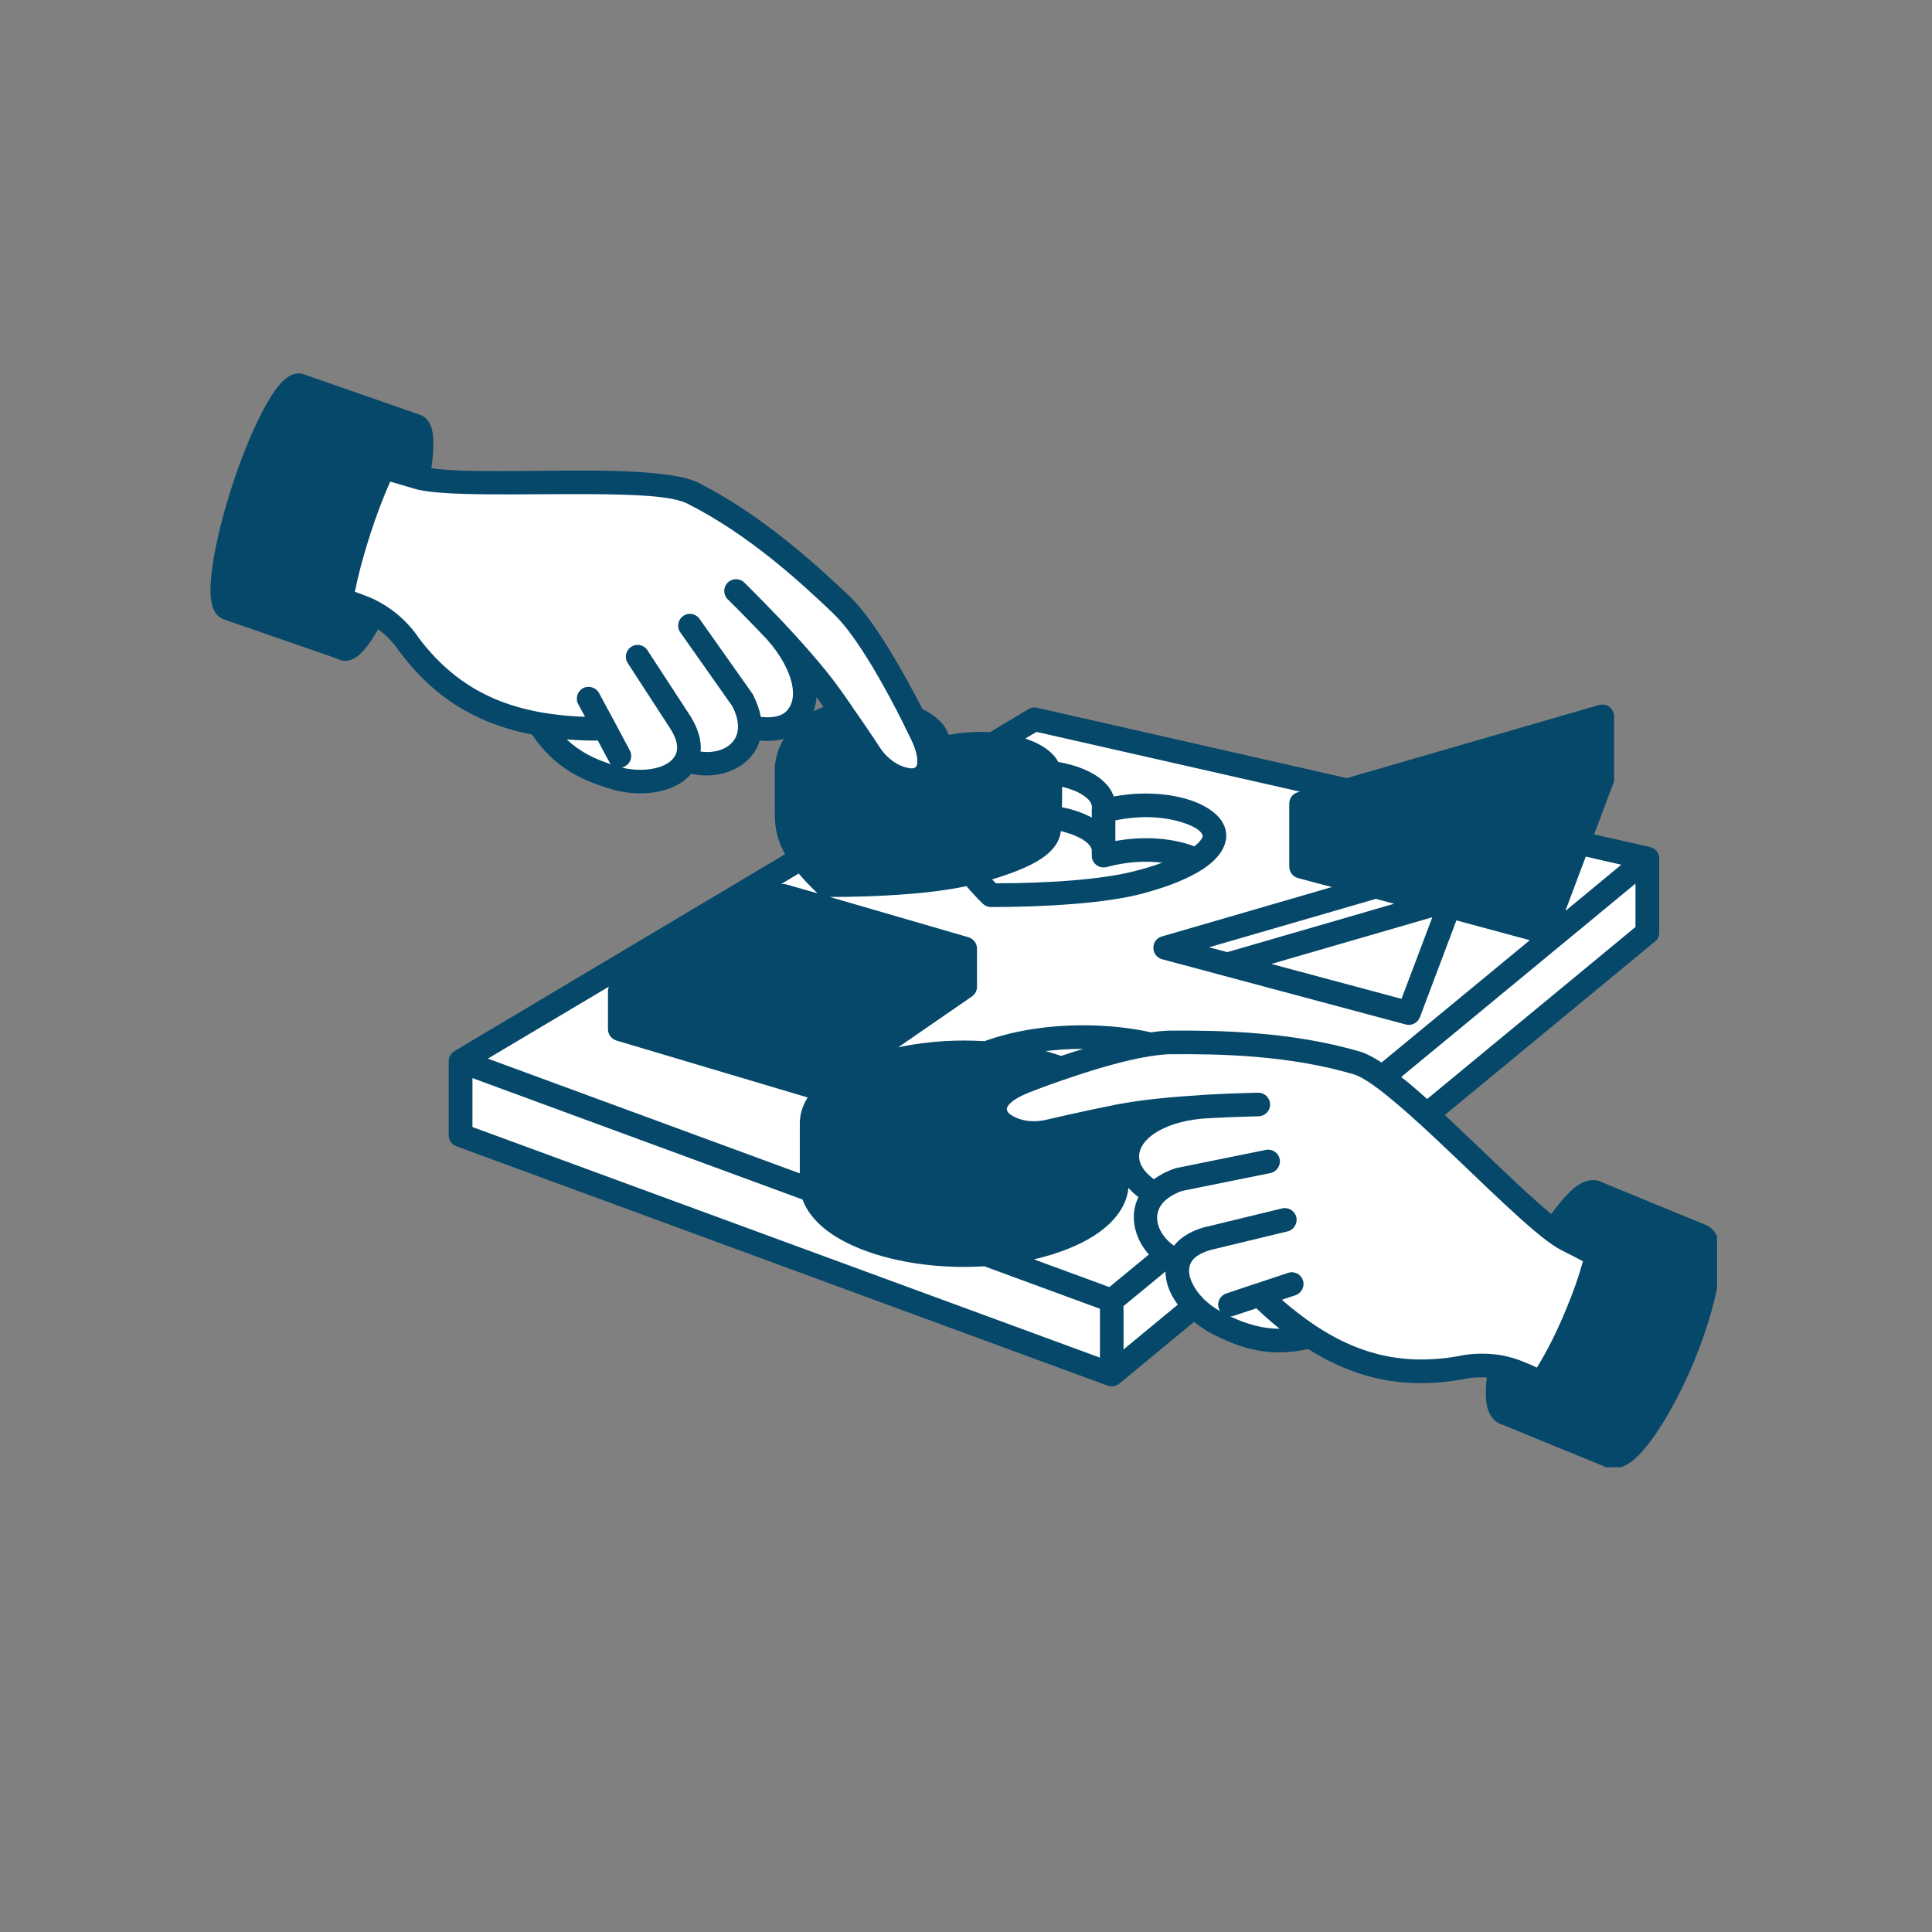 <svg xmlns="http://www.w3.org/2000/svg" xmlns:xlink="http://www.w3.org/1999/xlink" width="64" zoomAndPan="magnify" viewBox="0 0 48 48" height="64" preserveAspectRatio="xMidYMid meet" version="1.0"><rect x="0" y="0" width="48" height="48" fill="#808080" stroke="none"/><defs><clipPath id="fd2723678c"><path d="M 5.191 9.27 L 11 9.27 L 11 17 L 5.191 17 Z M 5.191 9.27 " clip-rule="nonzero"/></clipPath><clipPath id="397ac0d506"><path d="M 37 29 L 42.66 29 L 42.66 36.453 L 37 36.453 Z M 37 29 " clip-rule="nonzero"/></clipPath><clipPath id="4c83efd92f"><path d="M 5.191 9.27 L 42.66 9.27 L 42.66 36.453 L 5.191 36.453 Z M 5.191 9.27 " clip-rule="nonzero"/></clipPath><clipPath id="640cfb9e75"><path d="M 20.328 26.609 L 24 26.609 L 24 30.281 L 20.328 30.281 Z M 20.328 26.609 " clip-rule="nonzero"/></clipPath></defs><path fill="#05486a" d="M 8.508 16.094 C 8.516 16.105 8.531 16.113 8.543 16.117 C 8.707 16.168 8.984 15.812 9.285 15.211 C 9.199 15.164 9.105 15.121 9.008 15.082 C 8.758 14.988 8.648 14.949 8.48 14.906 C 8.375 15.539 8.375 15.984 8.508 16.094 Z M 8.508 16.094 " fill-opacity="1" fill-rule="evenodd"/><g clip-path="url(#fd2723678c)"><path fill="#05486a" d="M 7.477 9.582 C 7.473 9.578 7.465 9.574 7.457 9.574 C 7.168 9.48 6.535 10.645 6.039 12.172 C 5.547 13.695 5.375 15.008 5.66 15.109 L 8.508 16.094 C 8.375 15.984 8.375 15.539 8.48 14.906 C 8.566 14.418 8.715 13.816 8.922 13.18 C 9.113 12.582 9.328 12.043 9.535 11.613 C 9.855 10.941 10.156 10.531 10.332 10.578 Z M 7.477 9.582 " fill-opacity="1" fill-rule="evenodd"/></g><path fill="#05486a" d="M 38.609 30.59 C 39.027 29.918 39.426 29.531 39.652 29.625 C 39.66 29.625 39.672 29.633 39.68 29.637 C 39.895 29.77 39.879 30.371 39.676 31.18 C 39.406 31.039 39.156 30.914 38.953 30.812 C 38.855 30.762 38.742 30.688 38.609 30.59 Z M 38.609 30.59 " fill-opacity="1" fill-rule="evenodd"/><path fill="#ffffff" d="M 26.086 20.305 C 26.078 20.48 26.066 20.613 26.062 20.652 C 26.008 20.957 25.57 21.301 24.281 21.645 C 24.23 21.66 24.18 21.676 24.125 21.688 C 24.277 21.883 24.449 22.07 24.621 22.238 C 25.855 22.238 27.441 22.164 28.379 21.895 C 28.945 21.742 29.398 21.555 29.707 21.355 C 29.203 21.117 28.336 21.008 27.418 21.254 L 27.418 21.082 C 27.344 20.648 26.742 20.379 26.086 20.305 Z M 26.086 20.305 " fill-opacity="1" fill-rule="evenodd"/><path fill="#05486a" d="M 37.375 35.098 C 37.184 35.004 37.16 34.574 37.273 33.961 C 37.422 33.992 37.578 34.035 37.738 34.102 C 38.008 34.211 38.109 34.254 38.281 34.355 C 37.926 34.879 37.598 35.172 37.398 35.105 Z M 37.375 35.098 " fill-opacity="1" fill-rule="evenodd"/><path fill="#ffffff" d="M 29.676 32.449 C 29.84 32.621 30.035 32.766 30.238 32.867 C 30.941 33.23 31.613 33.441 32.555 33.199 C 33.504 33.82 34.672 34.266 36.281 33.977 C 36.281 33.977 36.719 33.859 37.273 33.961 C 37.422 33.992 37.578 34.035 37.738 34.102 C 38.008 34.211 38.109 34.254 38.281 34.355 C 38.582 33.918 38.902 33.32 39.184 32.637 C 39.398 32.117 39.562 31.617 39.676 31.18 C 39.406 31.039 39.156 30.914 38.953 30.812 C 38.855 30.762 38.742 30.688 38.609 30.59 C 37.848 30.02 36.559 28.699 35.449 27.688 C 35.047 27.32 34.664 26.996 34.344 26.762 C 34.094 26.582 33.883 26.457 33.715 26.41 C 32.062 25.918 30.312 25.887 29.105 25.895 C 28.949 25.895 28.773 25.914 28.582 25.941 C 27.883 26.051 27.004 26.32 26.355 26.543 C 25.816 26.727 25.434 26.879 25.434 26.879 C 24.023 27.457 24.969 28.309 25.98 28.121 C 25.98 28.121 27.051 27.871 27.73 27.738 C 27.824 27.723 27.914 27.703 27.988 27.691 C 28.426 27.617 29.047 27.547 29.816 27.5 C 29.812 27.5 29.809 27.5 29.805 27.5 C 28.984 27.578 28.172 27.945 28.027 28.559 C 27.98 28.762 28.008 28.973 28.156 29.191 C 28.266 29.348 28.438 29.508 28.691 29.664 C 28.25 30.141 28.488 30.816 28.988 31.18 C 29.078 31.242 29.18 31.297 29.285 31.34 C 29.164 31.715 29.359 32.125 29.676 32.449 Z M 29.676 32.449 " fill-opacity="1" fill-rule="evenodd"/><path fill="#05486a" d="M 10.387 11.859 C 10.516 11.137 10.512 10.637 10.336 10.578 C 10.336 10.578 10.336 10.578 10.332 10.578 C 10.156 10.531 9.855 10.941 9.535 11.613 C 9.852 11.703 10.145 11.785 10.379 11.855 C 10.383 11.859 10.383 11.859 10.387 11.859 Z M 10.387 11.859 " fill-opacity="1" fill-rule="evenodd"/><path fill="#ffffff" d="M 26.074 19.195 C 26.113 19.426 26.102 19.949 26.086 20.305 C 26.742 20.379 27.344 20.648 27.418 21.082 L 27.418 20.148 C 27.5 19.609 26.82 19.277 26.074 19.195 Z M 26.074 19.195 " fill-opacity="1" fill-rule="evenodd"/><path fill="#05486a" d="M 19.91 21.32 C 19.688 21.012 19.543 20.672 19.543 20.246 C 19.543 20.152 19.543 19.457 19.543 19.121 C 19.555 19.613 20.039 20.234 20.523 20.707 C 21.758 20.707 23.344 20.633 24.281 20.363 C 25.438 20.051 26.117 19.598 26.074 19.191 L 26.074 19.195 C 26.113 19.426 26.102 19.949 26.086 20.305 C 26.078 20.48 26.066 20.613 26.062 20.652 C 26.008 20.957 25.57 21.301 24.281 21.645 C 24.23 21.66 24.18 21.676 24.125 21.688 C 23.176 21.926 21.691 21.992 20.523 21.992 C 20.293 21.766 20.078 21.551 19.91 21.32 Z M 19.91 21.32 " fill-opacity="1" fill-rule="evenodd"/><path fill="#ffffff" d="M 37.398 35.105 C 37.395 35.105 37.391 35.102 37.387 35.102 C 37.383 35.102 37.379 35.098 37.375 35.098 Z M 37.398 35.105 " fill-opacity="1" fill-rule="evenodd"/><g clip-path="url(#397ac0d506)"><path fill="#05486a" d="M 37.398 35.105 L 39.969 36.156 C 39.98 36.168 39.996 36.176 40.012 36.184 C 40.379 36.336 41.184 35.23 41.812 33.719 C 42.434 32.211 42.645 30.863 42.281 30.707 C 42.281 30.707 42.281 30.703 42.281 30.703 L 39.68 29.637 C 39.895 29.77 39.879 30.371 39.676 31.18 C 39.562 31.617 39.398 32.117 39.184 32.637 C 38.902 33.32 38.582 33.918 38.281 34.355 C 37.926 34.879 37.598 35.172 37.398 35.105 Z M 37.398 35.105 " fill-opacity="1" fill-rule="evenodd"/></g><path fill="#ffffff" d="M 19.91 21.32 L 11.445 26.359 L 20.18 29.574 C 20.172 29.52 20.164 29.469 20.164 29.414 L 20.164 27.906 C 20.164 26.934 21.863 26.145 23.957 26.145 C 24.141 26.145 24.324 26.148 24.504 26.16 C 25.16 25.91 25.996 25.762 26.91 25.762 C 27.508 25.762 28.078 25.828 28.582 25.941 C 28.773 25.914 28.949 25.895 29.105 25.895 C 30.312 25.887 32.062 25.918 33.715 26.41 C 33.883 26.457 34.094 26.582 34.344 26.762 L 40.926 21.328 L 39.211 20.938 L 38.379 23.152 L 36 22.516 L 35.004 25.168 L 28.949 23.547 L 34.184 22.027 L 32.324 21.527 L 32.324 19.965 L 33.469 19.633 L 25.707 17.867 L 24.668 18.484 C 25.355 18.539 25.875 18.781 26.027 19.055 C 26.043 19.082 26.055 19.105 26.062 19.133 C 26.062 19.141 26.066 19.152 26.07 19.164 C 26.07 19.172 26.074 19.184 26.074 19.195 C 26.82 19.277 27.5 19.609 27.418 20.148 C 28.707 19.801 29.887 20.152 30.129 20.586 C 30.262 20.832 30.102 21.102 29.707 21.355 C 29.398 21.555 28.945 21.742 28.379 21.895 C 27.441 22.164 25.855 22.238 24.621 22.238 C 24.449 22.07 24.277 21.883 24.125 21.688 C 23.176 21.926 21.691 21.992 20.523 21.992 C 20.293 21.766 20.078 21.551 19.91 21.32 Z M 23.98 23.566 L 19.453 22.25 L 15.398 24.621 L 15.398 25.566 L 20.328 27.035 L 23.98 24.512 Z M 23.98 23.566 " fill-opacity="1" fill-rule="evenodd"/><path fill="#05486a" d="M 23.98 23.566 L 19.453 22.25 L 15.398 24.621 L 20.328 26.086 Z M 23.98 23.566 " fill-opacity="1" fill-rule="evenodd"/><path fill="#05486a" d="M 15.398 24.621 L 15.398 25.566 L 20.328 27.035 L 20.328 26.086 Z M 15.398 24.621 " fill-opacity="1" fill-rule="evenodd"/><path fill="#05486a" d="M 20.328 27.035 L 23.98 24.512 L 23.98 23.566 L 20.328 26.086 Z M 20.328 27.035 " fill-opacity="1" fill-rule="evenodd"/><path fill="#05486a" d="M 20.18 29.574 C 20.172 29.52 20.164 29.469 20.164 29.414 L 20.164 27.906 C 20.164 28.879 21.863 29.672 23.957 29.672 C 26.047 29.672 27.746 28.879 27.746 27.906 L 27.746 29.414 C 27.746 30.305 26.336 31.039 24.5 31.16 C 24.32 31.172 24.141 31.18 23.957 31.18 C 21.977 31.18 20.352 30.473 20.18 29.574 Z M 20.18 29.574 " fill-opacity="1" fill-rule="evenodd"/><path fill="#05486a" d="M 20.164 27.906 C 20.164 26.934 21.863 26.145 23.957 26.145 C 24.141 26.145 24.324 26.148 24.504 26.16 C 25.199 26.207 25.836 26.344 26.355 26.543 C 25.816 26.727 25.434 26.879 25.434 26.879 C 24.023 27.457 24.969 28.309 25.98 28.121 C 25.98 28.121 27.051 27.871 27.73 27.738 C 27.742 27.793 27.746 27.852 27.746 27.906 C 27.746 28.879 26.047 29.672 23.957 29.672 C 21.863 29.672 20.164 28.879 20.164 27.906 Z M 20.164 27.906 " fill-opacity="1" fill-rule="evenodd"/><path fill="#ffffff" d="M 24.504 26.16 C 25.16 25.91 25.996 25.762 26.91 25.762 C 27.508 25.762 28.078 25.828 28.582 25.941 C 27.883 26.051 27.004 26.32 26.355 26.543 C 25.836 26.344 25.199 26.207 24.504 26.16 Z M 24.504 26.16 " fill-opacity="1" fill-rule="evenodd"/><path fill="#ffffff" d="M 13.395 17.984 C 12.281 17.785 11.121 17.309 10.148 15.996 C 10.148 15.996 9.859 15.523 9.285 15.211 C 9.199 15.164 9.105 15.121 9.008 15.082 C 8.758 14.988 8.648 14.949 8.48 14.906 C 8.566 14.418 8.715 13.816 8.922 13.18 C 9.113 12.582 9.328 12.043 9.535 11.613 C 9.852 11.703 10.145 11.785 10.379 11.855 C 10.383 11.859 10.383 11.859 10.387 11.859 C 11.5 12.184 16.199 11.734 17.211 12.246 C 18.746 13.023 20.043 14.199 20.914 15.035 C 21.559 15.648 22.336 17.109 22.703 17.84 C 22.836 18.102 22.914 18.27 22.914 18.27 C 23.543 19.656 22.27 19.629 21.664 18.797 C 21.664 18.797 21.285 18.23 20.93 17.715 C 20.766 17.484 20.613 17.262 20.496 17.109 C 20.23 16.754 19.824 16.277 19.297 15.715 C 19.301 15.719 19.305 15.723 19.305 15.727 C 19.848 16.344 20.191 17.168 19.871 17.711 C 19.695 18.02 19.324 18.203 18.629 18.062 C 18.625 18.828 17.738 19.148 17.051 18.875 C 16.793 19.414 15.945 19.516 15.309 19.332 C 14.551 19.113 13.914 18.805 13.395 17.984 Z M 13.395 17.984 " fill-opacity="1" fill-rule="evenodd"/><path fill="#05486a" d="M 19.543 19.086 C 19.543 19.043 19.551 19 19.559 18.961 C 19.652 18.359 20.184 17.887 20.93 17.715 C 21.285 18.23 21.664 18.797 21.664 18.797 C 22.27 19.629 23.543 19.656 22.914 18.27 C 22.914 18.27 22.836 18.102 22.703 17.84 C 23.102 18.004 23.371 18.266 23.316 18.613 C 23.797 18.484 24.262 18.453 24.668 18.484 C 25.355 18.539 25.875 18.781 26.027 19.055 C 26.043 19.082 26.055 19.105 26.062 19.133 C 26.062 19.141 26.066 19.152 26.07 19.164 C 26.07 19.172 26.07 19.184 26.074 19.191 C 26.117 19.598 25.438 20.051 24.281 20.363 C 23.344 20.633 21.758 20.707 20.523 20.707 C 20.039 20.234 19.555 19.613 19.543 19.121 C 19.543 19.105 19.543 19.098 19.543 19.086 Z M 19.543 19.086 " fill-opacity="1" fill-rule="evenodd"/><path fill="#ffffff" d="M 26.07 19.164 C 26.07 19.172 26.07 19.184 26.074 19.191 L 26.074 19.195 C 26.074 19.184 26.07 19.172 26.07 19.164 Z M 26.07 19.164 " fill-opacity="1" fill-rule="evenodd"/><path fill="#ffffff" d="M 11.445 26.359 L 11.445 28.199 L 27.621 34.148 L 27.621 32.309 L 24.5 31.16 C 24.32 31.172 24.141 31.18 23.957 31.18 C 21.977 31.18 20.352 30.473 20.18 29.574 Z M 11.445 26.359 " fill-opacity="1" fill-rule="evenodd"/><path fill="#ffffff" d="M 35.449 27.688 L 40.926 23.168 L 40.926 21.328 L 34.344 26.762 C 34.664 26.996 35.047 27.32 35.449 27.688 Z M 35.449 27.688 " fill-opacity="1" fill-rule="evenodd"/><path fill="#05486a" d="M 39.809 19.359 L 38.379 23.152 L 38.379 21.586 L 39.809 17.793 Z M 39.809 19.359 " fill-opacity="1" fill-rule="evenodd"/><path fill="#05486a" d="M 32.324 19.965 L 39.809 17.793 L 38.379 21.586 Z M 32.324 19.965 " fill-opacity="1" fill-rule="evenodd"/><path fill="#ffffff" d="M 27.621 34.148 L 29.676 32.449 C 29.359 32.125 29.164 31.715 29.285 31.34 C 29.18 31.297 29.078 31.242 28.988 31.18 L 27.621 32.309 Z M 27.621 34.148 " fill-opacity="1" fill-rule="evenodd"/><path fill="#05486a" d="M 38.379 23.152 L 32.324 21.527 L 32.324 19.965 L 38.379 21.586 Z M 38.379 23.152 " fill-opacity="1" fill-rule="evenodd"/><path fill="#ffffff" d="M 30.492 23.961 L 28.949 23.547 L 34.184 22.027 L 35.727 22.441 Z M 30.492 23.961 " fill-opacity="1" fill-rule="evenodd"/><path fill="#ffffff" d="M 24.5 31.16 L 27.621 32.309 L 28.988 31.18 C 28.488 30.816 28.25 30.141 28.691 29.664 C 28.438 29.508 28.266 29.348 28.156 29.191 C 28.023 29.211 27.887 29.23 27.746 29.246 L 27.746 29.414 C 27.746 30.305 26.336 31.039 24.5 31.16 Z M 24.5 31.16 " fill-opacity="1" fill-rule="evenodd"/><path fill="#ffffff" d="M 36 22.516 L 35.004 25.168 L 30.492 23.961 L 35.727 22.441 Z M 36 22.516 " fill-opacity="1" fill-rule="evenodd"/><path fill="#ffffff" d="M 27.418 20.148 C 28.707 19.801 29.887 20.152 30.129 20.586 C 30.262 20.832 30.102 21.102 29.707 21.355 C 29.203 21.117 28.336 21.008 27.418 21.254 Z M 27.418 20.148 " fill-opacity="1" fill-rule="evenodd"/><path fill="#ffffff" d="M 27.73 27.738 C 27.824 27.723 27.914 27.703 27.988 27.691 C 28.426 27.617 29.047 27.547 29.816 27.5 C 29.812 27.5 29.809 27.5 29.805 27.5 C 28.984 27.578 28.172 27.945 28.027 28.559 C 27.98 28.762 28.008 28.973 28.156 29.191 C 28.023 29.211 27.887 29.23 27.746 29.246 L 27.746 27.906 C 27.746 27.852 27.742 27.793 27.73 27.738 Z M 27.73 27.738 " fill-opacity="1" fill-rule="evenodd"/><g clip-path="url(#4c83efd92f)"><path fill="#05486a" d="M 5.559 15.387 C 5.48 15.359 5.406 15.305 5.348 15.215 C 5.285 15.121 5.238 14.957 5.23 14.73 C 5.215 14.195 5.402 13.191 5.762 12.086 C 6.121 10.973 6.559 10.051 6.887 9.629 C 7.023 9.449 7.164 9.344 7.27 9.305 C 7.371 9.27 7.461 9.27 7.547 9.297 C 7.562 9.301 7.578 9.309 7.594 9.316 L 10.422 10.301 C 10.422 10.301 10.426 10.301 10.426 10.301 C 10.555 10.344 10.676 10.453 10.734 10.676 C 10.781 10.871 10.777 11.203 10.719 11.633 C 11.531 11.754 13.223 11.684 14.695 11.691 C 15.871 11.699 16.914 11.773 17.34 11.988 C 18.906 12.781 20.227 13.977 21.117 14.824 C 21.754 15.434 22.52 16.844 22.918 17.617 C 23.246 17.773 23.477 17.992 23.57 18.258 C 23.934 18.191 24.277 18.172 24.598 18.191 L 25.555 17.617 C 25.621 17.578 25.699 17.566 25.773 17.586 L 33.461 19.332 L 39.727 17.516 C 39.754 17.508 39.781 17.504 39.809 17.504 C 39.891 17.504 39.969 17.539 40.023 17.598 C 40.074 17.652 40.102 17.723 40.102 17.797 L 40.102 19.363 C 40.102 19.398 40.094 19.43 40.082 19.465 L 39.605 20.73 L 40.992 21.043 C 41.102 21.07 41.188 21.152 41.215 21.262 C 41.219 21.285 41.223 21.309 41.223 21.328 C 41.223 21.328 41.223 23.168 41.223 23.168 C 41.223 23.258 41.184 23.34 41.113 23.395 L 35.895 27.703 C 36.824 28.566 37.836 29.582 38.543 30.164 C 38.805 29.789 39.062 29.523 39.262 29.41 C 39.453 29.305 39.625 29.297 39.766 29.355 C 39.777 29.359 39.793 29.367 39.805 29.375 L 42.391 30.438 C 42.395 30.438 42.395 30.438 42.395 30.438 C 42.395 30.438 42.395 30.438 42.398 30.438 C 42.398 30.438 42.398 30.441 42.398 30.441 C 42.578 30.52 42.734 30.746 42.754 31.133 C 42.777 31.703 42.539 32.727 42.082 33.836 C 41.621 34.941 41.062 35.836 40.641 36.223 C 40.355 36.484 40.082 36.531 39.902 36.457 C 39.875 36.445 39.848 36.434 39.824 36.418 L 37.293 35.383 C 37.285 35.379 37.281 35.379 37.273 35.375 C 37.266 35.371 37.254 35.367 37.246 35.363 C 37.129 35.305 37.027 35.195 36.969 35.023 C 36.91 34.844 36.898 34.57 36.938 34.223 C 36.598 34.203 36.355 34.266 36.355 34.266 C 36.348 34.266 36.34 34.27 36.332 34.27 C 34.695 34.562 33.484 34.137 32.5 33.516 C 31.543 33.73 30.836 33.508 30.105 33.133 C 29.953 33.055 29.805 32.953 29.668 32.84 L 27.805 34.379 C 27.754 34.418 27.688 34.445 27.621 34.445 C 27.586 34.445 27.551 34.438 27.52 34.426 L 11.344 28.48 C 11.227 28.438 11.148 28.328 11.148 28.203 C 11.148 28.203 11.148 26.363 11.148 26.363 C 11.148 26.258 11.207 26.164 11.293 26.113 L 19.504 21.223 C 19.344 20.938 19.25 20.621 19.25 20.246 C 19.25 20.152 19.25 19.461 19.25 19.125 C 19.25 19.109 19.25 19.098 19.25 19.086 C 19.25 19.086 19.25 19.082 19.25 19.078 C 19.25 19.02 19.258 18.965 19.27 18.91 C 19.301 18.715 19.371 18.527 19.473 18.359 C 19.305 18.402 19.109 18.418 18.875 18.398 C 18.676 19.066 17.891 19.391 17.176 19.223 C 17.031 19.391 16.836 19.52 16.609 19.598 C 16.195 19.746 15.668 19.742 15.227 19.617 C 14.434 19.387 13.77 19.066 13.219 18.25 C 12.078 18.027 10.906 17.512 9.914 16.172 C 9.91 16.164 9.906 16.16 9.898 16.152 C 9.898 16.152 9.73 15.879 9.395 15.633 C 9.211 15.953 9.039 16.18 8.902 16.289 C 8.734 16.422 8.574 16.438 8.453 16.398 C 8.426 16.391 8.398 16.379 8.375 16.363 L 5.57 15.391 C 5.566 15.391 5.566 15.391 5.562 15.391 C 5.562 15.387 5.559 15.387 5.559 15.387 Z M 7.445 9.887 C 7.395 9.941 7.297 10.055 7.223 10.168 C 6.941 10.617 6.605 11.379 6.32 12.266 C 6.031 13.152 5.855 13.965 5.82 14.492 C 5.812 14.633 5.828 14.793 5.836 14.863 L 8.113 15.652 C 8.113 15.438 8.141 15.168 8.191 14.863 C 8.277 14.359 8.43 13.746 8.641 13.09 C 8.84 12.484 9.059 11.93 9.27 11.488 C 9.43 11.152 9.59 10.879 9.734 10.68 Z M 10.148 11.484 C 10.172 11.324 10.184 11.18 10.184 11.055 C 10.109 11.16 10.035 11.285 9.957 11.43 C 10.023 11.449 10.086 11.469 10.148 11.484 Z M 22.43 17.949 C 22.07 17.23 21.328 15.84 20.711 15.25 C 19.855 14.43 18.586 13.273 17.078 12.512 C 16.691 12.316 15.75 12.285 14.691 12.277 C 12.98 12.266 10.984 12.344 10.305 12.145 C 10.301 12.141 10.297 12.141 10.293 12.141 C 10.121 12.09 9.918 12.031 9.695 11.965 C 9.527 12.344 9.355 12.789 9.199 13.273 C 9.031 13.789 8.902 14.277 8.816 14.703 C 8.898 14.73 8.988 14.766 9.109 14.812 C 9.223 14.855 9.328 14.902 9.422 14.957 C 10.016 15.277 10.34 15.75 10.391 15.832 C 11.309 17.062 12.398 17.512 13.445 17.699 C 13.859 17.77 14.234 17.801 14.535 17.809 L 14.367 17.496 C 14.289 17.355 14.344 17.176 14.484 17.098 C 14.629 17.023 14.805 17.078 14.883 17.219 L 15.281 17.957 C 15.281 17.961 15.281 17.965 15.285 17.965 L 15.648 18.645 C 15.723 18.785 15.672 18.965 15.527 19.039 C 15.504 19.055 15.477 19.062 15.449 19.07 C 15.762 19.148 16.125 19.148 16.414 19.047 C 16.574 18.988 16.715 18.898 16.785 18.75 C 16.859 18.59 16.828 18.387 16.668 18.125 L 15.598 16.477 C 15.508 16.34 15.547 16.156 15.684 16.07 C 15.816 15.98 16 16.02 16.086 16.156 L 17.164 17.809 C 17.164 17.809 17.168 17.812 17.168 17.816 C 17.367 18.145 17.43 18.43 17.406 18.672 C 17.855 18.738 18.332 18.535 18.336 18.062 C 18.336 17.91 18.293 17.738 18.195 17.547 L 16.902 15.711 C 16.809 15.582 16.84 15.398 16.973 15.305 C 17.102 15.211 17.285 15.242 17.379 15.375 L 18.688 17.227 C 18.695 17.234 18.699 17.246 18.707 17.258 C 18.809 17.457 18.871 17.641 18.902 17.812 C 19.281 17.852 19.508 17.762 19.617 17.566 C 19.711 17.41 19.719 17.215 19.68 17.016 C 19.605 16.645 19.375 16.25 19.086 15.922 C 19.082 15.918 19.078 15.914 19.078 15.914 C 19.078 15.91 19.074 15.91 19.074 15.91 C 19.074 15.91 19.074 15.91 19.074 15.906 C 18.781 15.594 18.449 15.254 18.082 14.891 C 17.965 14.777 17.965 14.59 18.078 14.477 C 18.191 14.363 18.375 14.359 18.492 14.473 C 18.863 14.84 19.199 15.188 19.5 15.504 C 19.504 15.508 19.508 15.512 19.512 15.52 C 20.047 16.09 20.457 16.574 20.73 16.934 C 20.848 17.09 21.004 17.309 21.164 17.543 C 21.168 17.547 21.172 17.551 21.172 17.559 C 21.512 18.043 21.863 18.57 21.902 18.633 C 22.074 18.867 22.312 19.023 22.523 19.07 C 22.609 19.094 22.691 19.102 22.746 19.062 C 22.781 19.035 22.789 18.988 22.789 18.93 C 22.797 18.793 22.75 18.617 22.648 18.395 C 22.637 18.371 22.566 18.223 22.453 17.996 C 22.445 17.98 22.438 17.965 22.43 17.949 Z M 24.645 18.781 C 24.27 18.75 23.836 18.781 23.395 18.902 C 23.387 18.902 23.383 18.902 23.379 18.906 C 23.387 19.363 23.113 19.594 22.809 19.656 C 22.414 19.734 21.809 19.496 21.426 18.973 C 21.422 18.969 21.422 18.965 21.418 18.961 C 21.418 18.961 21.121 18.516 20.805 18.055 C 20.289 18.223 19.918 18.566 19.848 19.008 C 19.848 19.012 19.844 19.02 19.844 19.023 C 19.84 19.047 19.836 19.066 19.836 19.09 C 19.836 19.098 19.836 19.109 19.836 19.117 C 19.84 19.273 19.91 19.441 20.008 19.613 C 20.164 19.891 20.402 20.168 20.645 20.414 C 21.832 20.41 23.312 20.336 24.199 20.082 C 24.203 20.082 24.203 20.082 24.203 20.082 C 24.844 19.91 25.332 19.695 25.605 19.469 C 25.664 19.422 25.711 19.375 25.742 19.324 C 25.766 19.293 25.785 19.262 25.781 19.227 C 25.781 19.227 25.781 19.227 25.781 19.223 C 25.781 19.223 25.781 19.219 25.781 19.219 C 25.777 19.211 25.773 19.207 25.773 19.199 C 25.734 19.129 25.648 19.07 25.543 19.012 C 25.324 18.895 25.012 18.809 24.645 18.781 Z M 32.297 19.668 C 30.18 19.188 25.754 18.184 25.754 18.184 L 25.473 18.348 C 25.605 18.395 25.719 18.441 25.82 18.496 C 26.047 18.617 26.203 18.766 26.285 18.918 C 26.289 18.922 26.289 18.926 26.293 18.93 C 26.734 19.008 27.137 19.164 27.387 19.387 C 27.523 19.504 27.621 19.641 27.672 19.789 C 28.527 19.629 29.309 19.746 29.801 19.969 C 30.09 20.102 30.289 20.273 30.383 20.449 C 30.578 20.801 30.438 21.238 29.867 21.605 C 29.539 21.816 29.059 22.016 28.461 22.18 C 27.504 22.453 25.883 22.535 24.621 22.535 C 24.543 22.535 24.469 22.504 24.414 22.449 C 24.277 22.316 24.141 22.168 24.012 22.016 C 23.07 22.219 21.719 22.285 20.617 22.285 L 24.059 23.285 C 24.168 23.316 24.25 23.41 24.27 23.52 C 24.27 23.535 24.273 23.551 24.273 23.566 C 24.273 23.566 24.273 24.516 24.273 24.516 C 24.273 24.613 24.227 24.703 24.145 24.758 C 24.145 24.758 22.316 26.02 22.316 26.02 C 22.816 25.914 23.371 25.852 23.957 25.852 C 24.125 25.852 24.297 25.859 24.461 25.867 C 25.137 25.621 25.984 25.473 26.91 25.473 C 27.512 25.473 28.086 25.535 28.598 25.648 C 28.781 25.621 28.953 25.605 29.102 25.605 C 30.336 25.598 32.113 25.633 33.797 26.129 C 33.941 26.172 34.121 26.266 34.324 26.398 L 38.008 23.359 L 36.184 22.867 L 35.277 25.273 C 35.223 25.414 35.07 25.492 34.926 25.453 L 28.871 23.832 C 28.746 23.797 28.656 23.684 28.656 23.551 C 28.652 23.418 28.738 23.301 28.867 23.266 L 33.09 22.039 L 32.25 21.816 C 32.121 21.781 32.031 21.664 32.031 21.531 L 32.031 19.969 C 32.031 19.969 32.031 19.969 32.031 19.965 C 32.031 19.836 32.117 19.719 32.242 19.684 Z M 38.086 21.812 L 32.617 20.348 L 32.617 21.309 C 33.184 21.457 34.746 21.875 36.074 22.234 C 36.074 22.234 36.078 22.234 36.082 22.234 C 36.996 22.48 37.797 22.695 38.086 22.773 Z M 33.547 19.918 L 33.414 19.953 L 38.199 21.238 L 39.328 18.242 L 33.551 19.914 C 33.551 19.914 33.551 19.918 33.547 19.918 Z M 40.633 21.953 L 34.812 26.758 C 34.926 26.844 35.043 26.941 35.16 27.043 C 35.258 27.125 35.355 27.215 35.457 27.305 L 40.633 23.031 Z M 38.891 22.633 L 40.281 21.484 L 39.398 21.281 Z M 38.434 30.828 C 37.668 30.254 36.375 28.93 35.262 27.914 C 35.254 27.91 35.25 27.906 35.242 27.898 C 35.086 27.754 34.93 27.617 34.781 27.488 C 34.574 27.312 34.379 27.152 34.207 27.023 C 34.18 27.012 34.156 26.992 34.137 26.973 C 33.941 26.832 33.77 26.734 33.633 26.691 C 32.008 26.211 30.293 26.184 29.105 26.191 C 28.973 26.191 28.82 26.207 28.656 26.23 C 28.637 26.234 28.613 26.238 28.594 26.238 C 27.93 26.34 27.109 26.594 26.484 26.809 C 26.461 26.82 26.438 26.828 26.414 26.832 C 25.926 27 25.57 27.141 25.543 27.152 C 25.316 27.246 25.16 27.34 25.07 27.441 C 25.031 27.488 25.008 27.527 25.016 27.57 C 25.027 27.637 25.09 27.688 25.168 27.73 C 25.355 27.84 25.637 27.887 25.922 27.836 C 26.012 27.816 27.016 27.582 27.672 27.457 C 27.672 27.453 27.676 27.453 27.676 27.453 C 27.773 27.434 27.863 27.418 27.941 27.406 C 28.383 27.328 29.016 27.258 29.797 27.211 C 29.801 27.211 29.809 27.207 29.812 27.207 C 30.25 27.18 30.734 27.16 31.254 27.148 C 31.418 27.145 31.551 27.273 31.555 27.438 C 31.559 27.598 31.43 27.73 31.27 27.734 C 30.754 27.746 30.277 27.766 29.848 27.793 C 29.848 27.793 29.844 27.793 29.844 27.793 C 29.84 27.793 29.832 27.797 29.832 27.797 C 29.395 27.836 28.957 27.965 28.648 28.184 C 28.48 28.305 28.355 28.449 28.312 28.629 C 28.285 28.754 28.305 28.883 28.387 29.008 C 28.395 29.023 28.406 29.035 28.414 29.051 C 28.473 29.133 28.559 29.215 28.668 29.297 C 28.809 29.195 28.98 29.102 29.188 29.031 C 29.203 29.023 29.215 29.02 29.227 29.02 L 31.445 28.57 C 31.605 28.535 31.762 28.637 31.793 28.797 C 31.824 28.957 31.723 29.109 31.562 29.145 C 31.562 29.145 29.363 29.59 29.363 29.59 C 29.16 29.664 29.012 29.758 28.906 29.867 C 28.594 30.207 28.785 30.668 29.141 30.93 C 29.148 30.934 29.16 30.941 29.168 30.949 C 29.316 30.758 29.559 30.594 29.926 30.488 C 29.93 30.488 29.934 30.488 29.938 30.488 L 31.852 30.023 C 32.008 29.984 32.168 30.082 32.207 30.238 C 32.242 30.395 32.148 30.555 31.988 30.594 C 31.988 30.594 30.078 31.055 30.078 31.055 C 29.785 31.141 29.617 31.262 29.562 31.434 C 29.516 31.586 29.555 31.75 29.633 31.902 C 29.691 32.02 29.773 32.133 29.871 32.234 C 29.883 32.242 29.891 32.254 29.898 32.266 C 30.023 32.387 30.168 32.496 30.316 32.578 C 30.301 32.559 30.289 32.531 30.281 32.508 C 30.227 32.352 30.312 32.188 30.465 32.137 L 31.195 31.891 C 31.195 31.891 31.199 31.891 31.203 31.891 L 32 31.625 C 32.152 31.57 32.32 31.656 32.371 31.809 C 32.422 31.961 32.336 32.129 32.184 32.18 L 31.848 32.293 C 32.07 32.488 32.367 32.727 32.715 32.957 C 33.609 33.539 34.707 33.961 36.219 33.695 C 36.301 33.676 36.758 33.574 37.324 33.676 C 37.492 33.707 37.672 33.758 37.848 33.832 C 37.996 33.891 38.098 33.934 38.184 33.977 C 38.43 33.578 38.684 33.082 38.91 32.527 C 39.086 32.109 39.227 31.703 39.328 31.336 C 39.145 31.238 38.969 31.148 38.82 31.074 C 38.711 31.02 38.582 30.938 38.434 30.828 Z M 40.125 30.141 C 40.125 30.434 40.07 30.816 39.957 31.254 C 39.844 31.703 39.676 32.219 39.453 32.754 C 39.164 33.457 38.832 34.074 38.523 34.523 C 38.371 34.75 38.223 34.934 38.082 35.07 L 40.078 35.887 C 40.086 35.891 40.094 35.895 40.098 35.898 C 40.117 35.887 40.148 35.871 40.168 35.855 C 40.242 35.801 40.32 35.723 40.402 35.629 C 40.758 35.215 41.18 34.48 41.539 33.609 C 41.898 32.738 42.121 31.926 42.16 31.383 C 42.172 31.254 42.172 31.145 42.156 31.055 C 42.152 31.023 42.141 30.984 42.133 30.965 Z M 39.473 30.746 C 39.527 30.461 39.551 30.215 39.535 30.031 C 39.535 30.004 39.527 29.973 39.523 29.945 C 39.484 29.969 39.441 30.004 39.402 30.035 C 39.281 30.148 39.152 30.312 39.012 30.512 C 39.039 30.527 39.062 30.539 39.086 30.551 C 39.199 30.609 39.332 30.676 39.473 30.746 Z M 37.512 34.332 C 37.496 34.473 37.492 34.598 37.504 34.703 C 37.504 34.73 37.512 34.762 37.516 34.785 C 37.543 34.773 37.57 34.754 37.59 34.734 C 37.672 34.664 37.754 34.574 37.844 34.465 C 37.781 34.438 37.715 34.41 37.625 34.375 C 37.586 34.359 37.551 34.344 37.512 34.332 Z M 30.566 32.707 C 30.953 32.887 31.344 33.012 31.793 33.012 C 31.551 32.82 31.355 32.641 31.215 32.504 L 30.652 32.691 C 30.621 32.699 30.594 32.707 30.566 32.707 Z M 27.914 33.527 L 29.262 32.414 C 29.203 32.336 29.152 32.254 29.109 32.172 C 29.012 31.98 28.957 31.785 28.957 31.59 L 27.914 32.449 Z M 11.738 28 L 27.328 33.73 L 27.328 32.516 L 24.457 31.461 C 24.293 31.469 24.125 31.477 23.957 31.477 C 22.637 31.477 21.465 31.168 20.738 30.707 C 20.332 30.449 20.059 30.133 19.938 29.801 L 11.738 26.785 Z M 19.844 21.703 L 19.406 21.965 C 19.449 21.957 19.492 21.961 19.535 21.973 L 20.312 22.195 C 20.141 22.031 19.984 21.871 19.844 21.703 Z M 15.129 24.512 L 12.121 26.301 L 19.871 29.152 L 19.871 27.91 C 19.871 27.688 19.938 27.469 20.066 27.266 L 15.316 25.852 C 15.191 25.812 15.105 25.699 15.105 25.57 L 15.105 24.625 C 15.105 24.582 15.113 24.547 15.129 24.512 Z M 19.844 20.402 C 19.871 20.676 19.977 20.906 20.121 21.117 C 20.137 21.133 20.152 21.152 20.164 21.172 C 20.164 21.176 20.168 21.18 20.172 21.188 C 20.305 21.363 20.469 21.527 20.641 21.699 C 21.766 21.695 23.148 21.629 24.047 21.41 C 24.051 21.406 24.059 21.406 24.062 21.402 C 24.109 21.391 24.156 21.379 24.199 21.367 C 24.203 21.367 24.203 21.367 24.203 21.367 C 24.812 21.203 25.223 21.043 25.484 20.887 C 25.656 20.781 25.754 20.699 25.773 20.605 C 25.777 20.574 25.785 20.473 25.793 20.336 C 25.793 20.312 25.793 20.293 25.793 20.273 C 25.793 20.262 25.797 20.254 25.797 20.246 C 25.801 20.184 25.805 20.117 25.805 20.047 C 25.477 20.266 24.984 20.477 24.363 20.645 C 23.402 20.922 21.781 21.004 20.52 21 C 20.445 21 20.371 20.973 20.316 20.918 C 20.152 20.758 19.992 20.582 19.844 20.402 Z M 20.215 17.672 C 20.293 17.633 20.375 17.594 20.457 17.559 C 20.395 17.469 20.336 17.387 20.285 17.32 C 20.277 17.441 20.254 17.562 20.215 17.672 Z M 14.082 18.371 C 14.406 18.68 14.773 18.855 15.18 18.988 C 15.16 18.969 15.145 18.945 15.133 18.922 L 14.852 18.398 C 14.652 18.402 14.387 18.395 14.082 18.371 Z M 8.723 15.293 C 8.707 15.426 8.699 15.543 8.695 15.645 C 8.754 15.562 8.816 15.465 8.879 15.352 C 8.816 15.328 8.766 15.309 8.723 15.293 Z M 29.672 21.027 C 29.738 20.977 29.793 20.926 29.832 20.871 C 29.867 20.824 29.895 20.777 29.871 20.73 C 29.801 20.602 29.605 20.504 29.352 20.426 C 28.926 20.293 28.34 20.25 27.711 20.383 L 27.711 20.895 C 28.48 20.754 29.188 20.84 29.672 21.027 Z M 27.125 20.105 C 27.152 19.953 27.043 19.844 26.898 19.75 C 26.758 19.66 26.582 19.594 26.387 19.547 C 26.391 19.711 26.387 19.887 26.383 20.055 C 26.66 20.109 26.914 20.199 27.125 20.312 L 27.125 20.148 C 27.125 20.137 27.125 20.121 27.125 20.105 Z M 24.648 21.848 C 24.68 21.883 24.711 21.914 24.742 21.945 C 25.93 21.945 27.414 21.867 28.301 21.613 C 28.301 21.613 28.301 21.613 28.305 21.613 C 28.512 21.559 28.703 21.496 28.875 21.434 C 28.469 21.383 27.992 21.406 27.492 21.543 C 27.469 21.547 27.441 21.551 27.418 21.551 C 27.285 21.551 27.168 21.461 27.133 21.336 C 27.125 21.309 27.125 21.285 27.125 21.258 C 27.125 21.258 27.125 21.113 27.125 21.113 C 27.094 20.988 26.977 20.898 26.832 20.82 C 26.695 20.746 26.531 20.691 26.355 20.648 C 26.352 20.676 26.352 20.695 26.348 20.703 C 26.316 20.883 26.211 21.078 25.961 21.27 C 25.715 21.457 25.305 21.652 24.648 21.848 Z M 23.684 24.125 L 20.621 26.242 L 20.621 26.477 L 23.684 24.363 Z M 20.031 26.309 L 15.691 25.016 L 15.691 25.352 C 16.473 25.582 19.203 26.395 20.031 26.645 Z M 24.484 26.457 C 24.312 26.445 24.137 26.438 23.957 26.438 C 22.766 26.438 21.707 26.699 21.055 27.117 C 20.695 27.344 20.457 27.605 20.457 27.91 C 20.457 28.215 20.695 28.477 21.055 28.703 C 21.707 29.117 22.766 29.379 23.957 29.379 C 25.145 29.379 26.203 29.117 26.855 28.703 C 27.137 28.527 27.344 28.328 27.418 28.105 C 26.785 28.238 26.047 28.406 26.047 28.406 C 26.043 28.41 26.039 28.41 26.035 28.41 C 25.594 28.492 25.164 28.406 24.871 28.234 C 24.629 28.094 24.477 27.891 24.438 27.676 C 24.379 27.355 24.559 26.922 25.32 26.609 C 25.324 26.609 25.324 26.609 25.324 26.609 C 25.324 26.609 25.352 26.598 25.402 26.578 C 25.113 26.52 24.809 26.477 24.488 26.457 C 24.484 26.457 24.484 26.457 24.484 26.457 Z M 26.914 26.059 C 26.914 26.059 26.91 26.059 26.91 26.059 C 26.586 26.059 26.273 26.078 25.977 26.113 C 26.109 26.148 26.238 26.191 26.363 26.234 C 26.535 26.176 26.723 26.117 26.914 26.059 Z M 34.184 22.332 L 30.039 23.535 C 30.039 23.535 30.211 23.582 30.492 23.656 L 34.637 22.453 Z M 31.586 23.949 C 32.98 24.324 34.82 24.816 34.82 24.816 L 35.586 22.789 Z M 28.285 29.742 C 28.188 29.668 28.105 29.59 28.035 29.512 C 27.996 29.953 27.695 30.375 27.172 30.707 C 26.785 30.953 26.277 31.152 25.688 31.289 L 27.562 31.977 L 28.543 31.168 C 28.188 30.766 28.051 30.211 28.285 29.742 Z M 20.473 29.539 C 20.523 29.793 20.742 30.016 21.055 30.211 C 21.707 30.629 22.766 30.887 23.957 30.887 C 24.129 30.887 24.301 30.883 24.469 30.871 C 24.477 30.871 24.484 30.871 24.492 30.871 C 25.461 30.805 26.305 30.562 26.855 30.211 C 27.215 29.984 27.453 29.723 27.453 29.418 L 27.453 29.25 C 27.453 29.25 27.453 29.246 27.453 29.246 L 27.453 28.992 C 27.367 29.066 27.273 29.133 27.172 29.199 C 26.445 29.66 25.277 29.965 23.957 29.965 C 22.637 29.965 21.465 29.66 20.738 29.199 C 20.637 29.133 20.543 29.066 20.457 28.992 L 20.457 29.418 C 20.457 29.449 20.461 29.477 20.465 29.508 C 20.469 29.52 20.469 29.527 20.473 29.539 Z M 16.129 24.535 L 20.273 25.77 L 23.305 23.676 L 19.492 22.57 Z M 16.129 24.535 " fill-opacity="1" fill-rule="evenodd"/></g><g clip-path="url(#640cfb9e75)"><path fill="#05486a" d="M 20.328 26.609 L 24 26.609 L 24 30.281 L 20.328 30.281 Z M 20.328 26.609 " fill-opacity="1" fill-rule="nonzero"/></g></svg>